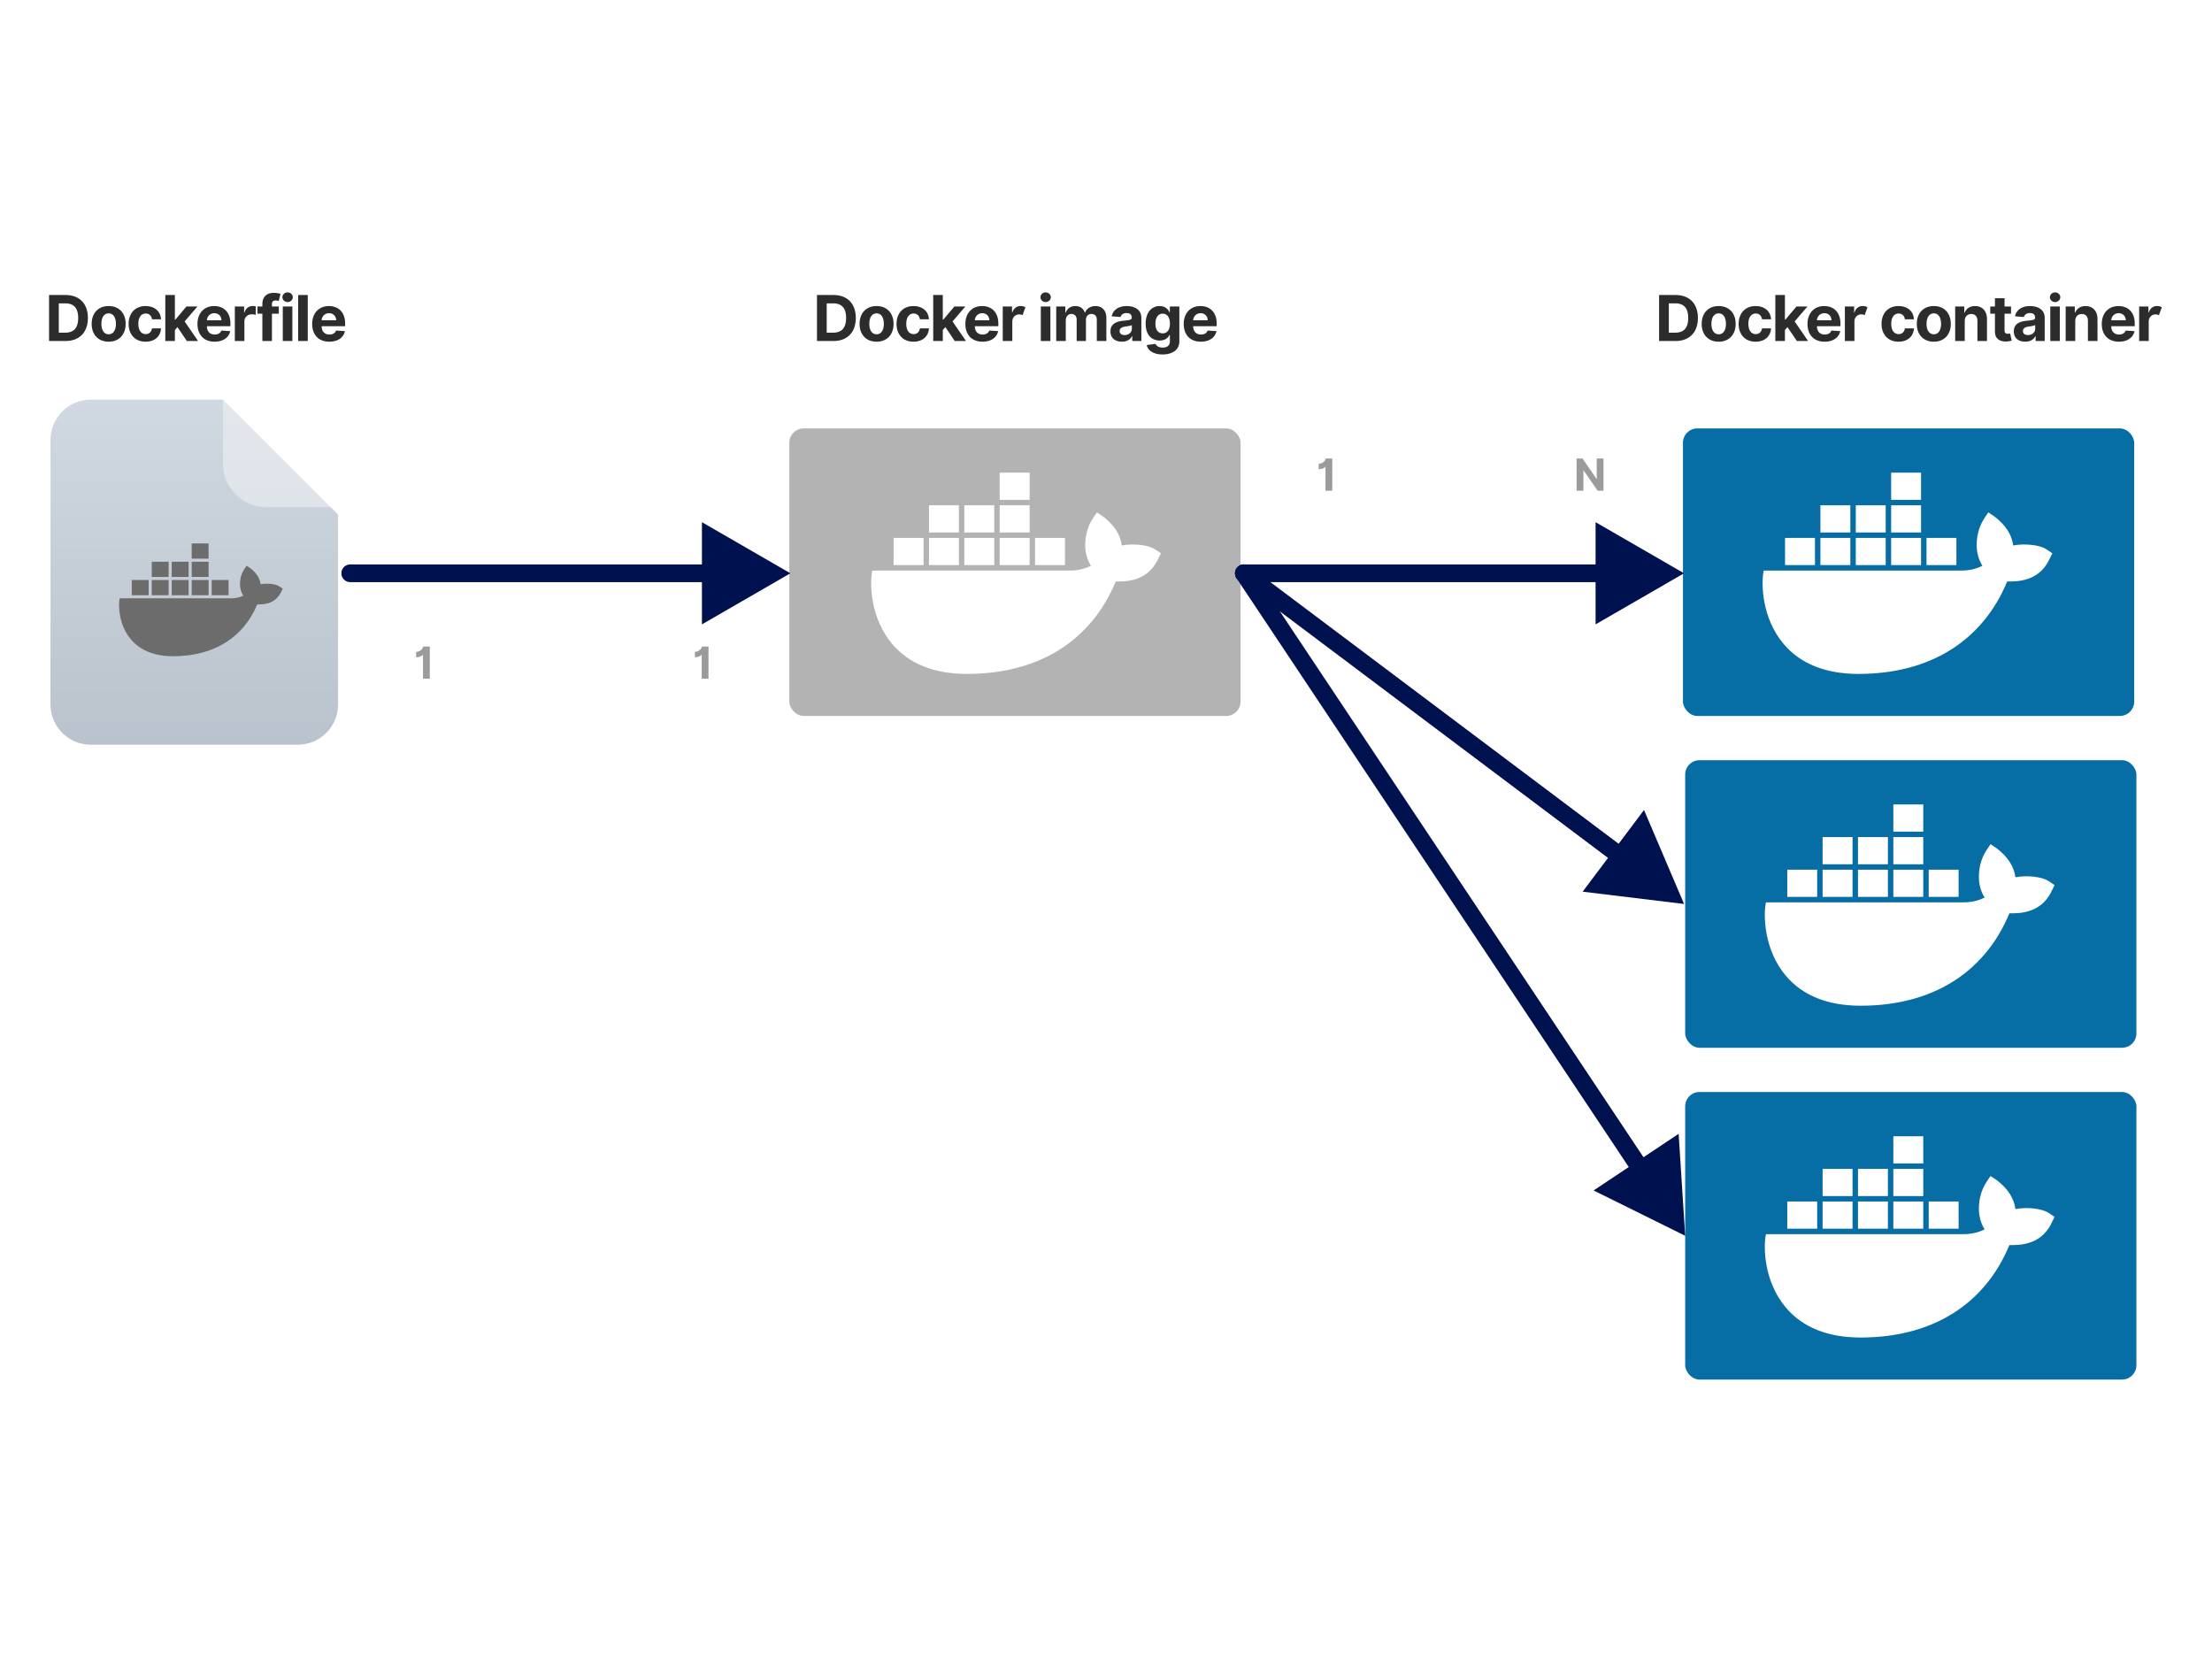 <svg viewBox="0 0 1200 900" fill="none" xmlns="http://www.w3.org/2000/svg"><path fill="#fff" d="M0 0h1200v900H0z"></path><g clip-path="url(#clip0)"><path fill-rule="evenodd" clip-rule="evenodd" d="M121 216.8l62.4 62.4v102.96c0 12.062-9.778 21.84-21.84 21.84H49.24c-12.062 0-21.84-9.778-21.84-21.84V238.64c0-12.062 9.778-21.84 21.84-21.84H121z" fill="url(#paint0_linear)"></path><mask id="mask0" maskUnits="userSpaceOnUse" x="27" y="216" width="157" height="188"><path fill-rule="evenodd" clip-rule="evenodd" d="M121 216.8l62.4 62.4v102.96c0 12.062-9.778 21.84-21.84 21.84H49.24c-12.062 0-21.84-9.778-21.84-21.84V238.64c0-12.062 9.778-21.84 21.84-21.84H121z" fill="#fff"></path></mask><g filter="url(#filter0_d)" mask="url(#mask0)"><path fill-rule="evenodd" clip-rule="evenodd" d="M183.4 279.2h-39.457c-12.062 0-22.943-10.881-22.943-22.943V216.8l62.4 62.4z" fill="#fff" fill-opacity="0.4"></path></g><path fill-rule="evenodd" clip-rule="evenodd" d="M114.825 322.919h9.169v-8.271h-9.169v8.271zm-10.836 0h9.168v-8.271h-9.168v8.271zm-10.836 0h9.169v-8.271h-9.17v8.271zm-10.836 0h9.169v-8.271h-9.17v8.271zm-10.836 0h9.169v-8.271h-9.17v8.271zm10.836-9.925h9.169v-8.27h-9.17v8.27zm10.836 0h9.169v-8.27h-9.17v8.27zm10.836 0h9.168v-8.27h-9.168v8.27zm0-9.923h9.168V294.8h-9.168v8.271zm47.559 15.026c-2.002-1.33-6.603-1.817-10.144-1.154-.456-3.309-2.314-6.178-5.695-8.771l-1.944-1.287-1.297 1.931c-1.66 2.484-2.49 5.926-2.218 9.227.123 1.161.507 3.238 1.711 5.064-1.203.641-3.582 1.525-6.717 1.466H64.942l-.118.689c-.567 3.317-.554 13.668 6.22 21.624C76.191 352.933 83.91 356 93.985 356c21.841 0 38-9.975 45.567-28.108 2.976.059 9.383.017 12.674-6.222.086-.143.283-.518.858-1.699l.315-.649-1.852-1.225z" fill="#6C6C6C"></path><path d="M35.463 185c7.605 0 12.212-4.704 12.212-12.504 0-7.776-4.607-12.456-12.139-12.456h-8.92V185h8.847zm-3.57-4.522v-15.916h3.363c4.68 0 7.154 2.388 7.154 7.934 0 5.569-2.474 7.982-7.166 7.982h-3.352zm27.052 4.888c5.68 0 9.214-3.888 9.214-9.653 0-5.801-3.535-9.677-9.214-9.677-5.68 0-9.214 3.876-9.214 9.677 0 5.765 3.535 9.653 9.214 9.653zm.024-4.022c-2.62 0-3.96-2.401-3.96-5.667 0-3.267 1.34-5.68 3.96-5.68 2.572 0 3.913 2.413 3.913 5.68 0 3.266-1.341 5.667-3.913 5.667zm20.024 4.022c4.985 0 8.117-2.925 8.36-7.228h-4.899c-.305 1.999-1.62 3.12-3.4 3.12-2.425 0-3.998-2.035-3.998-5.618 0-3.534 1.585-5.557 3.998-5.557 1.901 0 3.12 1.255 3.4 3.12h4.9c-.22-4.327-3.498-7.167-8.385-7.167-5.68 0-9.19 3.937-9.19 9.677 0 5.692 3.45 9.653 9.214 9.653zM89.678 185h5.192v-5.947l1.401-1.597 5.107 7.544h6.081l-7.3-10.615 6.947-8.105h-5.96l-5.996 7.105h-.28V160.04h-5.192V185zm26.735.366c4.632 0 7.752-2.255 8.483-5.728l-4.802-.317c-.524 1.426-1.865 2.169-3.595 2.169-2.596 0-4.242-1.718-4.242-4.509v-.013h12.749v-1.426c0-6.361-3.852-9.506-8.8-9.506-5.509 0-9.08 3.912-9.08 9.689 0 5.936 3.523 9.641 9.287 9.641zm-4.156-11.615c.11-2.133 1.731-3.839 4.034-3.839 2.255 0 3.815 1.609 3.827 3.839h-7.861zM127.394 185h5.192v-10.591c0-2.303 1.681-3.888 3.973-3.888.719 0 1.706.122 2.193.281v-4.607a7.77 7.77 0 00-1.633-.183c-2.096 0-3.814 1.219-4.497 3.534h-.195v-3.266h-5.033V185zm23.85-18.72h-3.717v-1.255c0-1.268.512-2.011 2.035-2.011.622 0 1.255.134 1.67.268l.914-3.9c-.646-.195-2.072-.512-3.669-.512-3.522 0-6.142 1.987-6.142 6.057v1.353h-2.645v3.9h2.645V185h5.192v-14.82h3.717v-3.9zm2.169 18.72h5.192v-18.72h-5.192V185zm2.608-21.133c1.548 0 2.815-1.182 2.815-2.633 0-1.438-1.267-2.62-2.815-2.62-1.536 0-2.803 1.182-2.803 2.62 0 1.451 1.267 2.633 2.803 2.633zm10.934-3.827h-5.191V185h5.191v-24.96zm11.691 25.326c4.631 0 7.751-2.255 8.482-5.728l-4.802-.317c-.524 1.426-1.864 2.169-3.595 2.169-2.596 0-4.241-1.718-4.241-4.509v-.013h12.748v-1.426c0-6.361-3.851-9.506-8.8-9.506-5.508 0-9.079 3.912-9.079 9.689 0 5.936 3.522 9.641 9.287 9.641zm-4.156-11.615c.109-2.133 1.73-3.839 4.034-3.839 2.254 0 3.814 1.609 3.827 3.839h-7.861zM452.055 185c7.605 0 12.212-4.704 12.212-12.504 0-7.776-4.607-12.456-12.139-12.456h-8.921V185h8.848zm-3.571-4.522v-15.916h3.364c4.68 0 7.154 2.388 7.154 7.934 0 5.569-2.474 7.982-7.166 7.982h-3.352zm27.053 4.888c5.679 0 9.213-3.888 9.213-9.653 0-5.801-3.534-9.677-9.213-9.677-5.68 0-9.214 3.876-9.214 9.677 0 5.765 3.534 9.653 9.214 9.653zm.024-4.022c-2.62 0-3.961-2.401-3.961-5.667 0-3.267 1.341-5.68 3.961-5.68 2.572 0 3.912 2.413 3.912 5.68 0 3.266-1.34 5.667-3.912 5.667zm20.024 4.022c4.984 0 8.116-2.925 8.36-7.228h-4.899c-.305 1.999-1.621 3.12-3.401 3.12-2.425 0-3.997-2.035-3.997-5.618 0-3.534 1.584-5.557 3.997-5.557 1.902 0 3.12 1.255 3.401 3.12h4.899c-.219-4.327-3.498-7.167-8.385-7.167-5.679 0-9.189 3.937-9.189 9.677 0 5.692 3.449 9.653 9.214 9.653zm10.684-.366h5.192v-5.947l1.402-1.597 5.106 7.544h6.082l-7.3-10.615 6.946-8.105h-5.959l-5.997 7.105h-.28V160.04h-5.192V185zm26.736.366c4.631 0 7.751-2.255 8.482-5.728l-4.801-.317c-.524 1.426-1.865 2.169-3.596 2.169-2.596 0-4.241-1.718-4.241-4.509v-.013h12.748v-1.426c0-6.361-3.851-9.506-8.799-9.506-5.509 0-9.08 3.912-9.08 9.689 0 5.936 3.522 9.641 9.287 9.641zm-4.156-11.615c.11-2.133 1.731-3.839 4.034-3.839 2.255 0 3.815 1.609 3.827 3.839h-7.861zM543.985 185h5.192v-10.591c.012-2.291 1.67-3.863 3.766-3.863.707 0 1.28.195 1.767.438l1.56-4.29c-.682-.414-1.56-.682-2.559-.682-2.109 0-3.815 1.219-4.497 3.534h-.195v-3.266h-5.034V185zm20.657 0h5.192v-18.72h-5.192V185zm2.608-21.133c1.548 0 2.815-1.182 2.815-2.633 0-1.438-1.267-2.62-2.815-2.62-1.536 0-2.803 1.182-2.803 2.62 0 1.451 1.267 2.633 2.803 2.633zM572.993 185h5.192v-11.237c0-2.072 1.316-3.449 3.046-3.449 1.707 0 2.852 1.17 2.852 3.01V185h5.034v-11.432c0-1.938 1.109-3.254 2.998-3.254 1.657 0 2.901 1.036 2.901 3.12V185h5.179v-12.59c0-4.058-2.413-6.374-5.899-6.374-2.742 0-4.875 1.402-5.642 3.547h-.195c-.598-2.17-2.511-3.547-5.083-3.547-2.522 0-4.436 1.341-5.216 3.547h-.219v-3.303h-4.948V185zm35.641.353c2.767 0 4.559-1.206 5.473-2.949h.146V185h4.924v-12.626c0-4.461-3.779-6.338-7.947-6.338-4.485 0-7.434 2.145-8.153 5.558l4.802.39c.353-1.243 1.462-2.157 3.327-2.157 1.767 0 2.779.889 2.779 2.425v.073c0 1.207-1.28 1.365-4.534 1.682-3.705.341-7.032 1.584-7.032 5.765 0 3.705 2.644 5.581 6.215 5.581zm1.487-3.583c-1.596 0-2.742-.743-2.742-2.169 0-1.463 1.207-2.182 3.035-2.438 1.133-.158 2.986-.426 3.607-.84v1.986c0 1.962-1.621 3.461-3.9 3.461zm20.517 10.518c5.351 0 9.153-2.437 9.153-7.105V166.28h-5.155v3.144h-.195c-.695-1.523-2.218-3.388-5.35-3.388-4.108 0-7.581 3.193-7.581 9.567 0 6.228 3.376 9.129 7.593 9.129 2.986 0 4.655-1.499 5.338-3.047h.219v3.425c0 2.449-1.645 3.449-3.9 3.449-2.291 0-3.449-1-3.875-2.011l-4.802.646c.621 2.827 3.51 5.094 8.555 5.094zm.11-11.456c-2.547 0-3.937-2.023-3.937-5.253 0-3.181 1.365-5.411 3.937-5.411 2.523 0 3.937 2.133 3.937 5.411 0 3.303-1.439 5.253-3.937 5.253zm20.706 4.534c4.631 0 7.751-2.255 8.482-5.728l-4.801-.317c-.524 1.426-1.865 2.169-3.596 2.169-2.596 0-4.241-1.718-4.241-4.509v-.013h12.748v-1.426c0-6.361-3.851-9.506-8.799-9.506-5.509 0-9.08 3.912-9.08 9.689 0 5.936 3.522 9.641 9.287 9.641zm-4.156-11.615c.11-2.133 1.731-3.839 4.034-3.839 2.255 0 3.815 1.609 3.827 3.839h-7.861zM908.895 185c7.605 0 12.212-4.704 12.212-12.504 0-7.776-4.607-12.456-12.139-12.456h-8.921V185h8.848zm-3.571-4.522v-15.916h3.364c4.68 0 7.154 2.388 7.154 7.934 0 5.569-2.474 7.982-7.167 7.982h-3.351zm27.052 4.888c5.68 0 9.214-3.888 9.214-9.653 0-5.801-3.534-9.677-9.214-9.677-5.679 0-9.213 3.876-9.213 9.677 0 5.765 3.534 9.653 9.213 9.653zm.025-4.022c-2.621 0-3.961-2.401-3.961-5.667 0-3.267 1.34-5.68 3.961-5.68 2.571 0 3.912 2.413 3.912 5.68 0 3.266-1.341 5.667-3.912 5.667zm20.023 4.022c4.985 0 8.117-2.925 8.361-7.228h-4.9c-.304 1.999-1.62 3.12-3.4 3.12-2.425 0-3.997-2.035-3.997-5.618 0-3.534 1.584-5.557 3.997-5.557 1.901 0 3.12 1.255 3.4 3.12h4.9c-.22-4.327-3.498-7.167-8.385-7.167-5.68 0-9.19 3.937-9.19 9.677 0 5.692 3.45 9.653 9.214 9.653zm10.685-.366h5.192v-5.947l1.401-1.597 5.107 7.544h6.082l-7.301-10.615 6.947-8.105h-5.96l-5.996 7.105h-.28V160.04h-5.192V185zm26.736.366c4.631 0 7.751-2.255 8.482-5.728l-4.802-.317c-.524 1.426-1.864 2.169-3.595 2.169-2.596 0-4.241-1.718-4.241-4.509v-.013h12.748v-1.426c0-6.361-3.851-9.506-8.799-9.506-5.509 0-9.08 3.912-9.08 9.689 0 5.936 3.522 9.641 9.287 9.641zm-4.156-11.615c.109-2.133 1.73-3.839 4.034-3.839 2.255 0 3.815 1.609 3.827 3.839h-7.861zM1000.83 185h5.19v-10.591c.01-2.291 1.67-3.863 3.76-3.863.71 0 1.28.195 1.77.438l1.56-4.29c-.68-.414-1.56-.682-2.56-.682-2.11 0-3.81 1.219-4.5 3.534h-.19v-3.266h-5.03V185zm29.11.366c4.98 0 8.12-2.925 8.36-7.228h-4.9c-.3 1.999-1.62 3.12-3.4 3.12-2.42 0-4-2.035-4-5.618 0-3.534 1.59-5.557 4-5.557 1.9 0 3.12 1.255 3.4 3.12h4.9c-.22-4.327-3.5-7.167-8.38-7.167-5.68 0-9.19 3.937-9.19 9.677 0 5.692 3.45 9.653 9.21 9.653zm19.14 0c5.68 0 9.22-3.888 9.22-9.653 0-5.801-3.54-9.677-9.22-9.677-5.68 0-9.21 3.876-9.21 9.677 0 5.765 3.53 9.653 9.21 9.653zm.03-4.022c-2.62 0-3.96-2.401-3.96-5.667 0-3.267 1.34-5.68 3.96-5.68 2.57 0 3.91 2.413 3.91 5.68 0 3.266-1.34 5.667-3.91 5.667zm16.75-7.166c.02-2.414 1.45-3.827 3.55-3.827 2.08 0 3.34 1.365 3.33 3.656V185h5.19v-11.919c0-4.364-2.56-7.045-6.46-7.045-2.78 0-4.79 1.365-5.63 3.547h-.22v-3.303h-4.95V185h5.19v-10.822zm25.12-7.898h-3.52v-4.485h-5.2v4.485h-2.55v3.9h2.55v9.75c-.02 3.668 2.48 5.484 6.24 5.326a10.03 10.03 0 002.82-.488l-.82-3.863c-.25.049-.8.171-1.29.171-1.03 0-1.75-.39-1.75-1.829v-9.067h3.52v-3.9zm7.72 19.073c2.77 0 4.56-1.206 5.47-2.949h.15V185h4.92v-12.626c0-4.461-3.78-6.338-7.94-6.338-4.49 0-7.44 2.145-8.16 5.558l4.8.39c.36-1.243 1.47-2.157 3.33-2.157 1.77 0 2.78.889 2.78 2.425v.073c0 1.207-1.28 1.365-4.53 1.682-3.71.341-7.04 1.584-7.04 5.765 0 3.705 2.65 5.581 6.22 5.581zm1.49-3.583c-1.6 0-2.75-.743-2.75-2.169 0-1.463 1.21-2.182 3.04-2.438 1.13-.158 2.98-.426 3.61-.84v1.986c0 1.962-1.62 3.461-3.9 3.461zm12.08 3.23h5.19v-18.72h-5.19V185zm2.61-21.133c1.55 0 2.81-1.182 2.81-2.633 0-1.438-1.26-2.62-2.81-2.62-1.54 0-2.81 1.182-2.81 2.62 0 1.451 1.27 2.633 2.81 2.633zm10.93 10.311c.01-2.414 1.45-3.827 3.55-3.827 2.08 0 3.34 1.365 3.33 3.656V185h5.19v-11.919c0-4.364-2.56-7.045-6.46-7.045-2.78 0-4.79 1.365-5.63 3.547h-.22v-3.303h-4.95V185h5.19v-10.822zm23.69 11.188c4.63 0 7.75-2.255 8.48-5.728l-4.8-.317c-.52 1.426-1.86 2.169-3.59 2.169-2.6 0-4.25-1.718-4.25-4.509v-.013h12.75v-1.426c0-6.361-3.85-9.506-8.8-9.506-5.51 0-9.08 3.912-9.08 9.689 0 5.936 3.53 9.641 9.29 9.641zm-4.16-11.615c.11-2.133 1.74-3.839 4.04-3.839 2.25 0 3.81 1.609 3.83 3.839h-7.87zM1160.48 185h5.19v-10.591c.02-2.291 1.67-3.863 3.77-3.863.71 0 1.28.195 1.77.438l1.56-4.29c-.69-.414-1.56-.682-2.56-.682-2.11 0-3.82 1.219-4.5 3.534h-.2v-3.266h-5.03V185z" fill="#2C2C2C"></path><rect x="913" y="232.4" width="244.8" height="156" rx="7.8" fill="#066DA5"></rect><path fill-rule="evenodd" clip-rule="evenodd" d="M1045.11 306.573h16.23v-14.757h-16.23v14.757zm-19.18 0h16.23v-14.757h-16.23v14.757zm-19.18 0h16.23v-14.757h-16.23v14.757zm-19.187 0h16.237v-14.757h-16.237v14.757zm-19.182 0h16.232v-14.757h-16.232v14.757zm19.182-17.708h16.237v-14.757h-16.237v14.757zm19.187 0h16.23v-14.757h-16.23v14.757zm19.18 0h16.23v-14.757h-16.23v14.757zm0-17.708h16.23V256.4h-16.23v14.757zm84.19 26.811c-3.54-2.371-11.69-3.24-17.96-2.058-.8-5.905-4.09-11.023-10.08-15.651l-3.44-2.295-2.29 3.445c-2.94 4.432-4.41 10.574-3.93 16.463.22 2.072.9 5.778 3.03 9.036-2.13 1.145-6.34 2.722-11.89 2.616H956.806l-.209 1.23c-1.003 5.919-.982 24.388 11.009 38.584 9.115 10.79 22.78 16.262 40.614 16.262 38.67 0 67.27-17.799 80.67-50.153 5.27.104 16.61.031 22.43-11.102.15-.256.5-.924 1.52-3.033l.56-1.157-3.28-2.187z" fill="#fff"></path><rect x="914.2" y="412.4" width="244.8" height="156" rx="7.8" fill="#066DA5"></rect><path fill-rule="evenodd" clip-rule="evenodd" d="M1046.31 486.573h16.23v-14.757h-16.23v14.757zm-19.18 0h16.23v-14.757h-16.23v14.757zm-19.18 0h16.23v-14.757h-16.23v14.757zm-19.187 0H1005v-14.757h-16.237v14.757zm-19.182 0h16.232v-14.757h-16.232v14.757zm19.182-17.709H1005v-14.756h-16.237v14.756zm19.187 0h16.23v-14.756h-16.23v14.756zm19.18 0h16.23v-14.756h-16.23v14.756zm0-17.707h16.23V436.4h-16.23v14.757zm84.19 26.811c-3.54-2.371-11.69-3.241-17.96-2.058-.8-5.905-4.09-11.024-10.08-15.651l-3.44-2.295-2.29 3.445c-2.94 4.432-4.41 10.574-3.93 16.463.22 2.072.9 5.778 3.03 9.036-2.13 1.144-6.34 2.722-11.89 2.616H958.006l-.209 1.23c-1.003 5.919-.982 24.388 11.009 38.584 9.115 10.79 22.78 16.262 40.614 16.262 38.67 0 67.27-17.799 80.67-50.153 5.27.104 16.61.031 22.43-11.102.15-.256.5-.924 1.52-3.033l.56-1.157-3.28-2.187z" fill="#fff"></path><rect x="914.2" y="592.4" width="244.8" height="156" rx="7.8" fill="#066DA5"></rect><path fill-rule="evenodd" clip-rule="evenodd" d="M1046.31 666.573h16.23v-14.757h-16.23v14.757zm-19.18 0h16.23v-14.757h-16.23v14.757zm-19.18 0h16.23v-14.757h-16.23v14.757zm-19.187 0H1005v-14.757h-16.237v14.757zm-19.182 0h16.232v-14.757h-16.232v14.757zm19.182-17.709H1005v-14.756h-16.237v14.756zm19.187 0h16.23v-14.756h-16.23v14.756zm19.18 0h16.23v-14.756h-16.23v14.756zm0-17.707h16.23V616.4h-16.23v14.757zm84.19 26.811c-3.54-2.371-11.69-3.241-17.96-2.058-.8-5.905-4.09-11.024-10.08-15.651l-3.44-2.295-2.29 3.445c-2.94 4.432-4.41 10.574-3.93 16.463.22 2.072.9 5.778 3.03 9.036-2.13 1.144-6.34 2.722-11.89 2.616H958.006l-.209 1.23c-1.003 5.919-.982 24.388 11.009 38.584 9.115 10.79 22.78 16.262 40.614 16.262 38.67 0 67.27-17.799 80.67-50.153 5.27.104 16.61.031 22.43-11.102.15-.256.5-.924 1.52-3.033l.56-1.157-3.28-2.187z" fill="#fff"></path><rect x="428.2" y="232.4" width="244.8" height="156" rx="7.8" fill="#B3B3B3"></rect><path fill-rule="evenodd" clip-rule="evenodd" d="M561.511 306.573h16.232v-14.757h-16.232v14.757zm-19.182 0h16.231v-14.757h-16.231v14.757zm-19.183 0h16.232v-14.757h-16.232v14.757zm-19.183 0h16.232v-14.757h-16.232v14.757zm-19.182 0h16.232v-14.757h-16.232v14.757zm19.182-17.708h16.232v-14.757h-16.232v14.757zm19.183 0h16.232v-14.757h-16.232v14.757zm19.183 0h16.231v-14.757h-16.231v14.757zm0-17.708h16.231V256.4h-16.231v14.757zm84.193 26.811c-3.544-2.371-11.689-3.24-17.958-2.058-.807-5.905-4.097-11.023-10.082-15.651l-3.441-2.295-2.296 3.445c-2.939 4.432-4.408 10.574-3.926 16.463.216 2.072.897 5.778 3.028 9.036-2.13 1.145-6.341 2.722-11.891 2.616h-106.75l-.209 1.23c-1.003 5.919-.982 24.388 11.009 38.584 9.115 10.79 22.78 16.262 40.616 16.262 38.664 0 67.269-17.799 80.666-50.153 5.267.104 16.609.031 22.435-11.102.152-.256.502-.924 1.519-3.033l.558-1.157-3.278-2.187z" fill="#fff"></path><path d="M233.158 350.745h-3.613c-.043 1.066-1.543 2.881-3.784 2.881v2.932c1.926 0 3.179-.716 3.554-1.296h.162V368.2h3.681v-17.455zm151.2 0h-3.613c-.043 1.066-1.543 2.881-3.784 2.881v2.932c1.926 0 3.179-.716 3.554-1.296h.162V368.2h3.681v-17.455zm338.4-102h-3.613c-.043 1.066-1.543 2.881-3.784 2.881v2.932c1.926 0 3.179-.716 3.554-1.296h.162V266.2h3.681v-17.455zm147.134 0h-3.673v10.978h-.153l-7.535-10.978h-3.238V266.2h3.69v-10.986h.128l7.594 10.986h3.187v-17.455z" fill="#9B9B9B"></path><path d="M190 306.2a4.8 4.8 0 100 9.6v-9.6zm238.8 4.8l-48-27.713v55.426l48-27.713zM190 315.8h195.6v-9.6H190v9.6zm484.8-9.6a4.8 4.8 0 100 9.6v-9.6zm238.8 4.8l-48-27.713v55.426l48-27.713zm-238.8 4.8h195.6v-9.6H674.8v9.6z" fill="#00114F"></path><path d="M677.683 307.162a4.8 4.8 0 00-5.766 7.676l5.766-7.676zM913.6 490.4l-21.731-50.988-33.291 44.314L913.6 490.4zM671.917 314.838L876.178 468.29l5.766-7.675-204.261-153.453-5.766 7.676z" fill="#00114F"></path><path d="M678.795 308.339a4.8 4.8 0 00-7.99 5.322l7.99-5.322zM914.2 670.4l-3.546-55.312-46.129 30.727L914.2 670.4zM670.805 313.661l215.451 323.446 7.99-5.322-215.451-323.446-7.99 5.322z" fill="#00114F"></path></g><defs><linearGradient id="paint0_linear" x1="27.4" y1="216.8" x2="27.4" y2="404" gradientUnits="userSpaceOnUse"><stop stop-color="#D0D8E1"></stop><stop offset="1" stop-color="#BAC3CD"></stop></linearGradient><filter id="filter0_d" x="117" y="208.8" width="70.4" height="70.4" filterUnits="userSpaceOnUse" color-interpolation-filters="sRGB"><feFlood flood-opacity="0" result="BackgroundImageFix"></feFlood><feColorMatrix in="SourceAlpha" values="0 0 0 0 0 0 0 0 0 0 0 0 0 0 0 0 0 0 127 0"></feColorMatrix><feOffset dy="-4"></feOffset><feGaussianBlur stdDeviation="2"></feGaussianBlur><feColorMatrix values="0 0 0 0 0 0 0 0 0 0 0 0 0 0 0 0 0 0 0.091 0"></feColorMatrix><feBlend in2="BackgroundImageFix" result="effect1_dropShadow"></feBlend><feBlend in="SourceGraphic" in2="effect1_dropShadow" result="shape"></feBlend></filter></defs></svg>